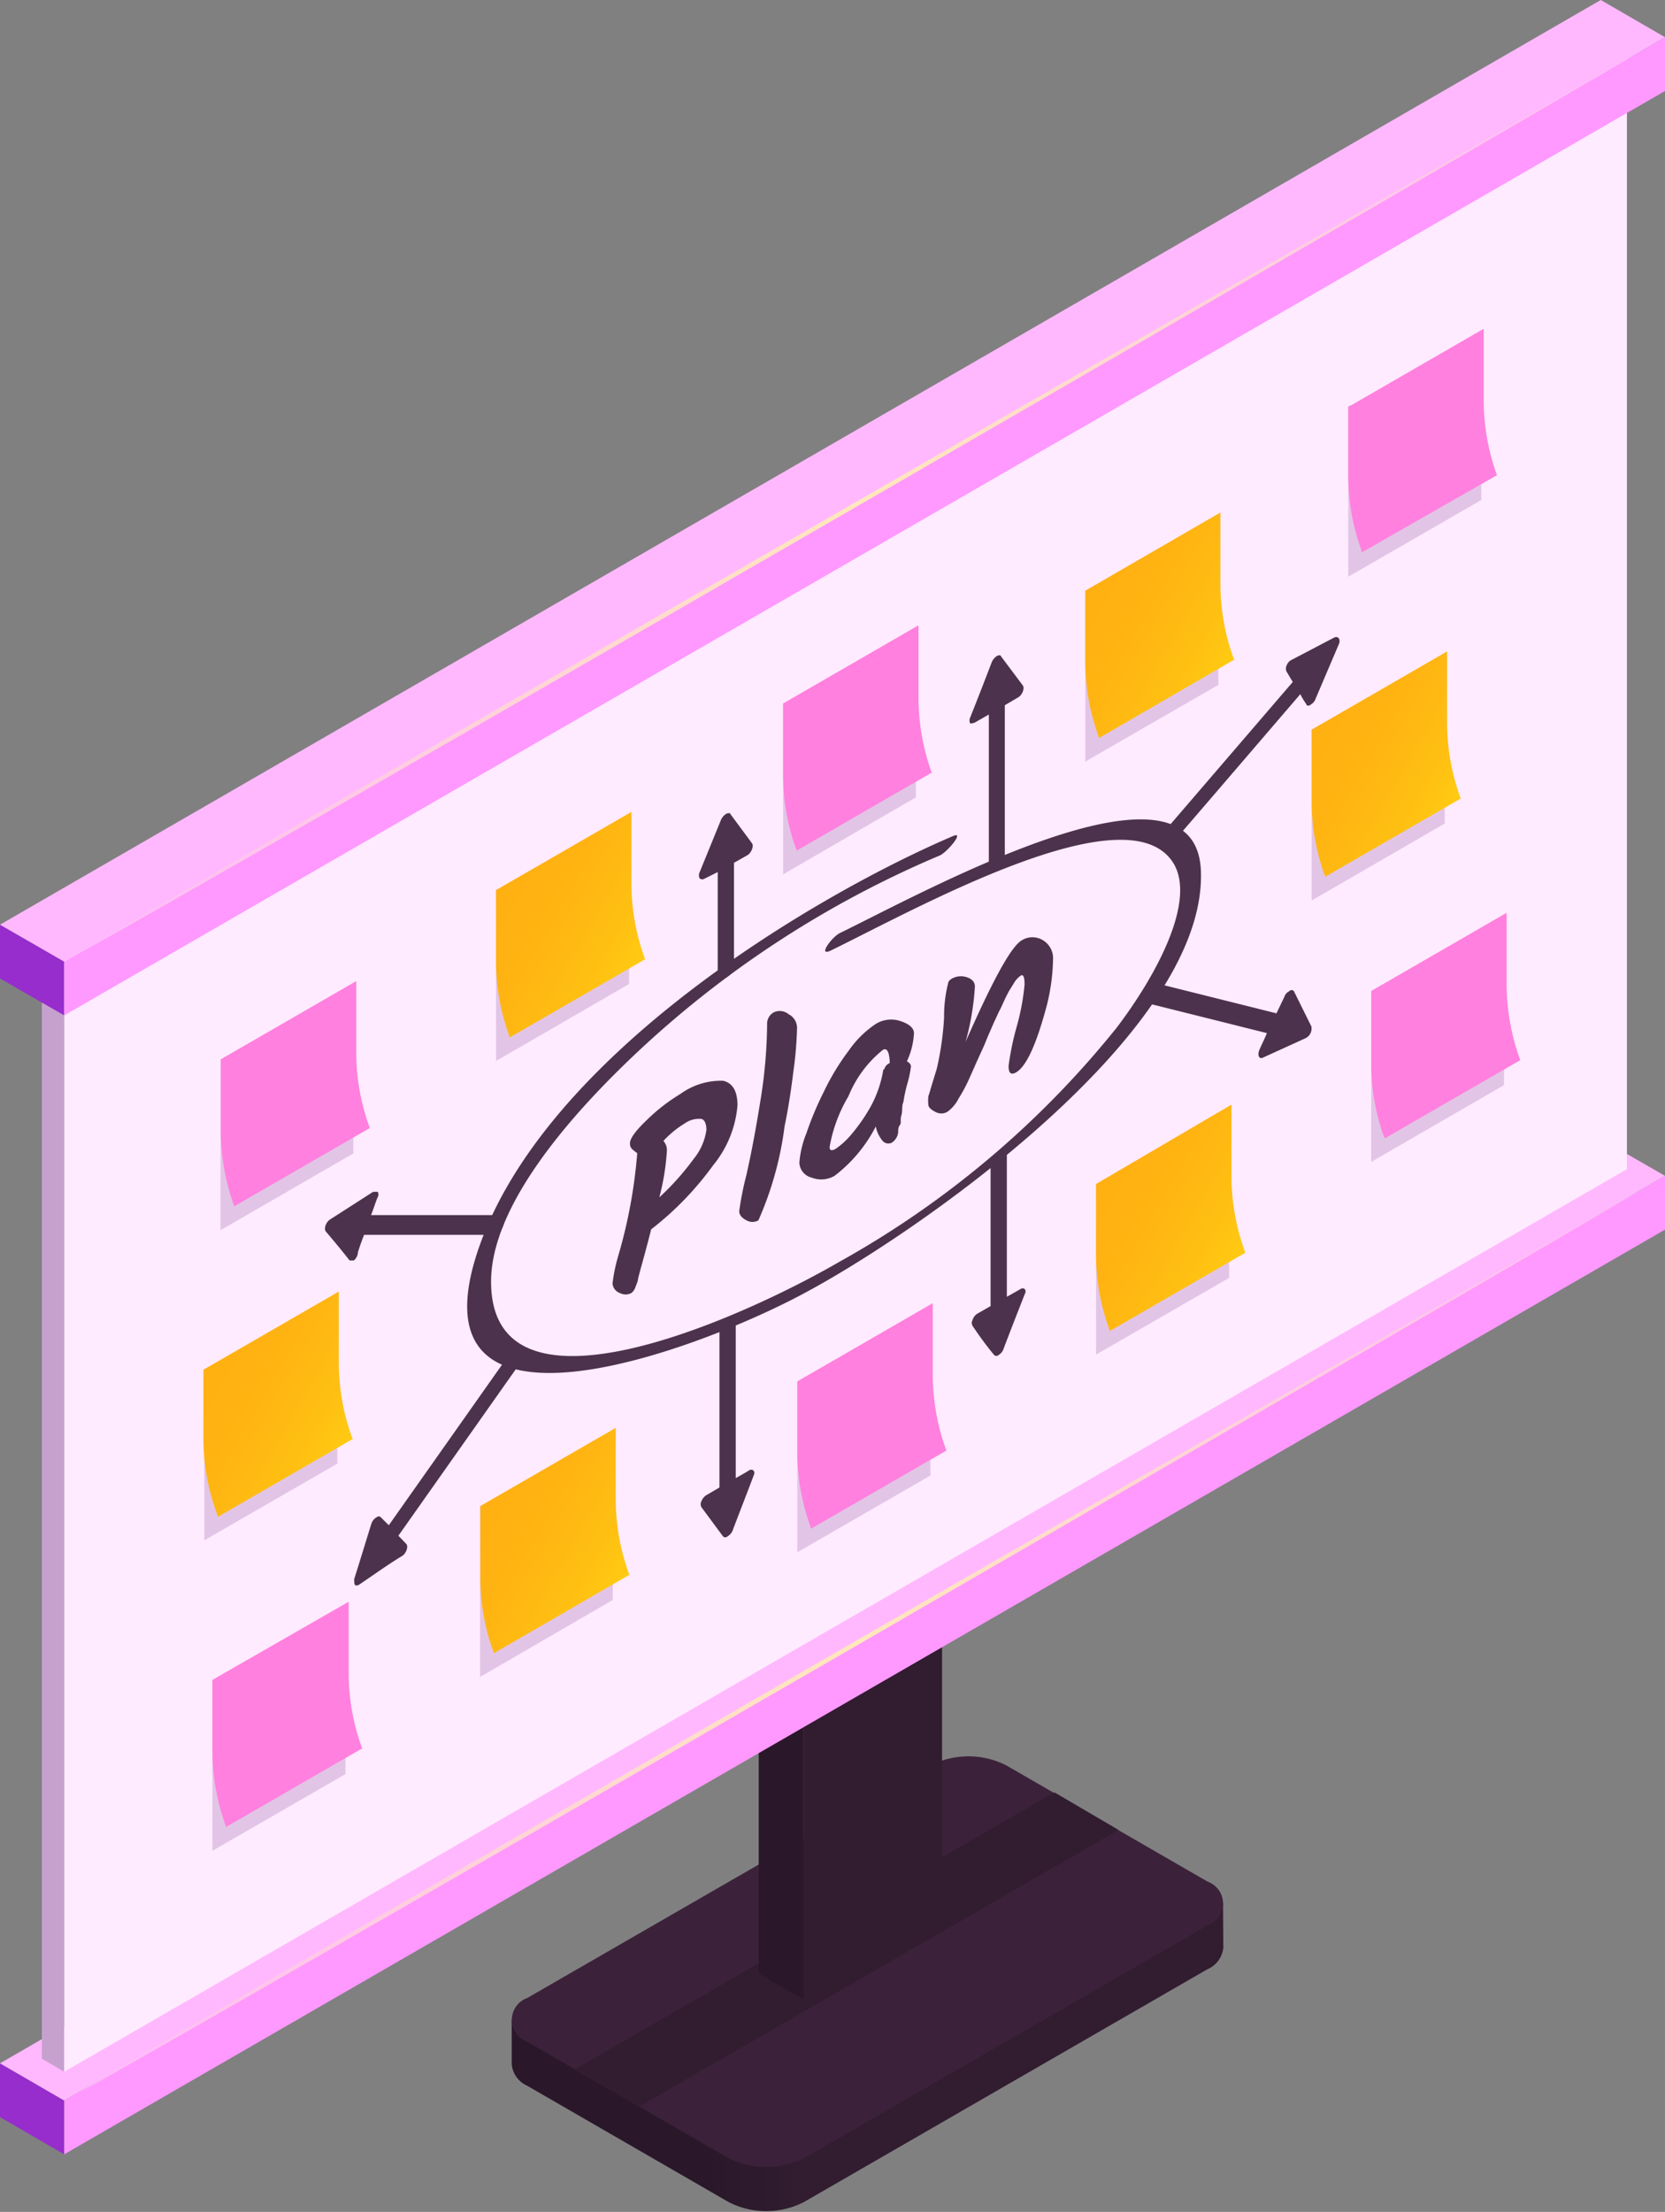 <?xml version="1.0" encoding="UTF-8"?> <svg xmlns="http://www.w3.org/2000/svg" xmlns:xlink="http://www.w3.org/1999/xlink" viewBox="0 0 57.3 76.09"><rect x="0" y="0" width="57.3" height="76.09" fill="#808080" stroke="none"/> <defs> <style>.cls-1{isolation:isolate;}.cls-2{fill:url(#Безымянный_градиент_334);}.cls-3{fill:#3b223a;}.cls-4{fill:#311c30;}.cls-5{fill:#2a182a;}.cls-6{fill:#962dcc;}.cls-7{fill:#ff98ff;}.cls-8{fill:#ffb8fd;}.cls-14,.cls-9{fill:#c6a1ce;}.cls-10{fill:#ffebff;}.cls-11{fill:url(#Безымянный_градиент_399);}.cls-12{fill:url(#Безымянный_градиент_399-2);}.cls-13{fill:#4c324c;}.cls-14{opacity:0.5;}.cls-15{fill:#ff80de;}.cls-16{fill:url(#Безымянный_градиент_383);}.cls-17{fill:url(#Безымянный_градиент_383-2);}.cls-18{fill:url(#Безымянный_градиент_383-3);}.cls-19{fill:url(#Безымянный_градиент_383-4);}.cls-20{fill:url(#Безымянный_градиент_383-5);}.cls-21{fill:url(#Безымянный_градиент_383-6);}</style> <linearGradient id="Безымянный_градиент_334" x1="27.51" y1="70.79" x2="24.31" y2="70.79" gradientUnits="userSpaceOnUse"> <stop offset="0" stop-color="#311c30"></stop> <stop offset="1" stop-color="#2a182a"></stop> </linearGradient> <radialGradient id="Безымянный_градиент_399" cx="29.6" cy="17.27" r="31.4" gradientUnits="userSpaceOnUse"> <stop offset="0" stop-color="#ffe8bb"></stop> <stop offset="1" stop-color="#ffbbfa"></stop> </radialGradient> <radialGradient id="Безымянный_градиент_399-2" cx="29.6" cy="56.45" r="31.4" xlink:href="#Безымянный_градиент_399"></radialGradient> <linearGradient id="Безымянный_градиент_383" x1="42.36" y1="22.92" x2="37.48" y2="20.1" gradientUnits="userSpaceOnUse"> <stop offset="0" stop-color="#ffcb12"></stop> <stop offset="0.22" stop-color="#ffc012"></stop> <stop offset="0.62" stop-color="#ffb412"></stop> <stop offset="1" stop-color="#ffb012"></stop> </linearGradient> <linearGradient id="Безымянный_градиент_383-2" x1="42.73" y1="43.32" x2="37.85" y2="40.5" xlink:href="#Безымянный_градиент_383"></linearGradient> <linearGradient id="Безымянный_градиент_383-3" x1="21.52" y1="54.4" x2="16.64" y2="51.59" xlink:href="#Безымянный_градиент_383"></linearGradient> <linearGradient id="Безымянный_градиент_383-4" x1="12.04" y1="49.71" x2="7.16" y2="46.9" xlink:href="#Безымянный_градиент_383"></linearGradient> <linearGradient id="Безымянный_градиент_383-5" x1="50.14" y1="27.69" x2="45.27" y2="24.88" xlink:href="#Безымянный_градиент_383"></linearGradient> <linearGradient id="Безымянный_градиент_383-6" x1="22.08" y1="33.21" x2="17.2" y2="30.4" xlink:href="#Безымянный_градиент_383"></linearGradient> </defs> <title>9</title> <g id="Слой_2" data-name="Слой 2"> <g id="_0" data-name="0"> <g id="_9" data-name="9"> <g id="_9-2" data-name="9"> <g class="cls-1"> <path class="cls-2" d="M42.09,65.48l-24.48,4V71a.9.9,0,0,0,.53.75l6.93,4a2.84,2.84,0,0,0,2.6,0l13.87-8A.91.91,0,0,0,42.1,67Z"></path> <path class="cls-3" d="M41.56,64.73l-6.93-4a2.87,2.87,0,0,0-2.6,0l-13.88,8a.8.8,0,0,0,0,1.51l6.92,4a2.92,2.92,0,0,0,2.61,0l13.87-8A.8.8,0,0,0,41.56,64.73Z"></path> </g> <polygon class="cls-4" points="22.01 72.46 38.49 62.95 36.29 61.66 19.8 71.18 22.01 72.46"></polygon> <g id="Axonometric_Cube" data-name="Axonometric Cube"> <polygon id="Cube_face_-_left" data-name="Cube face - left" class="cls-5" points="26.11 53.94 27.66 54.83 27.66 68.79 26.11 67.89 26.11 53.94"></polygon> <polygon id="Cube_face_-_right" data-name="Cube face - right" class="cls-4" points="32.42 66.04 27.66 68.79 27.66 54.83 32.42 52.08 32.42 66.04"></polygon> </g> <g id="Axonometric_Cube-2" data-name="Axonometric Cube"> <polygon id="Cube_face_-_left-2" data-name="Cube face - left" class="cls-6" points="2.21 74.11 0 72.83 0 70.98 2.21 72.26 2.21 74.11"></polygon> <polygon id="Cube_face_-_right-2" data-name="Cube face - right" class="cls-7" points="57.3 42.3 2.21 74.11 2.21 72.26 57.3 40.45 57.3 42.3"></polygon> <polygon id="Cube_face_-_top" data-name="Cube face - top" class="cls-8" points="2.21 72.26 0 70.98 55.09 39.18 57.3 40.45 2.21 72.26"></polygon> </g> <g id="Axonometric_Cube-3" data-name="Axonometric Cube"> <polygon id="Cube_face_-_left-3" data-name="Cube face - left" class="cls-9" points="2.21 71.27 1.44 70.82 1.44 32.52 2.21 32.97 2.21 71.27"></polygon> <polygon id="Cube_face_-_right-3" data-name="Cube face - right" class="cls-10" points="55.99 40.22 2.21 71.27 2.21 32.97 55.99 1.92 55.99 40.22"></polygon> </g> <g id="Axonometric_Cube-4" data-name="Axonometric Cube"> <polygon id="Cube_face_-_left-4" data-name="Cube face - left" class="cls-6" points="2.21 34.93 0 33.66 0 31.81 2.21 33.08 2.21 34.93"></polygon> <polygon id="Cube_face_-_right-4" data-name="Cube face - right" class="cls-7" points="57.3 3.13 2.21 34.93 2.21 33.08 57.3 1.28 57.3 3.13"></polygon> <polygon id="Cube_face_-_top-2" data-name="Cube face - top" class="cls-8" points="2.21 33.08 0 31.81 55.09 0 57.3 1.28 2.21 33.08"></polygon> </g> <path class="cls-11" d="M2.69,32.81C5.77,31.19,55,2.68,56.51,1.73,55.83,2.09,6.21,30.59,2.69,32.81Z"></path> <path class="cls-12" d="M2.69,72C5.77,70.37,55,41.86,56.51,40.91,55.83,41.27,6.21,69.76,2.69,72Z"></path> <path class="cls-13" d="M21.08,44.15a.38.38,0,0,0,.25.33.42.42,0,0,0,.4,0,.41.41,0,0,0,.13-.18l.09-.24c0-.11.19-.7.46-1.77a10.75,10.75,0,0,0,2.13-2.2,3.74,3.74,0,0,0,.84-2.06c0-.49-.16-.77-.49-.85a2.37,2.37,0,0,0-1.47.45,6.27,6.27,0,0,0-1.14.88c-.4.38-.6.65-.6.82s.08.21.25.34a17.39,17.39,0,0,1-.65,3.52A5.77,5.77,0,0,0,21.08,44.15Zm1.75-4.9a3.33,3.33,0,0,1,.73-.6.85.85,0,0,1,.55-.16c.13,0,.2.16.2.38a2,2,0,0,1-.44,1,9.07,9.07,0,0,1-1.18,1.32,8.14,8.14,0,0,0,.26-1.6A.45.45,0,0,0,22.83,39.25Z"></path> <path class="cls-13" d="M26.64,34.82a.44.44,0,0,0-.24.4,17.05,17.05,0,0,1-.24,2.7c-.16,1-.32,1.83-.48,2.53a10.35,10.35,0,0,0-.24,1.22c0,.12.09.23.25.31a.41.41,0,0,0,.41,0A11.57,11.57,0,0,0,27,38.75q.17-.81.3-1.86a13.19,13.19,0,0,0,.13-1.53.53.53,0,0,0-.29-.47A.48.48,0,0,0,26.64,34.82Z"></path> <path class="cls-13" d="M31,35.13a1,1,0,0,0-.87.1,3.51,3.51,0,0,0-.92.91,8.26,8.26,0,0,0-.86,1.42,11.23,11.23,0,0,0-.6,1.43,3.42,3.42,0,0,0-.24,1,.55.55,0,0,0,.42.52.91.91,0,0,0,.79-.06,5,5,0,0,0,1.42-1.7,1.07,1.07,0,0,0,.23.49.26.26,0,0,0,.32.07.5.5,0,0,0,.22-.35c0-.1,0-.18.06-.26s0-.18.05-.33,0-.3.07-.46a5.17,5.17,0,0,1,.15-.68,3.71,3.71,0,0,0,.11-.54c0-.07-.05-.13-.14-.18a2.54,2.54,0,0,0,.24-.92C31.48,35.4,31.33,35.24,31,35.13Zm-.6,1.66A4,4,0,0,1,30,38a5.94,5.94,0,0,1-.68,1,2.71,2.71,0,0,1-.56.52q-.21.12-.21-.06a5.14,5.14,0,0,1,.65-1.75,3.94,3.94,0,0,1,1.18-1.59c.14-.09.23.06.24.45A.32.32,0,0,0,30.43,36.79Z"></path> <path class="cls-13" d="M33.28,33.62a.63.63,0,0,0-.56.07.24.24,0,0,0-.08.09A4.61,4.61,0,0,0,32.49,35a10.29,10.29,0,0,1-.25,1.76l-.15.49c-.06.19-.1.35-.14.46a1.24,1.24,0,0,0,0,.3c0,.07.08.16.24.24a.42.42,0,0,0,.41,0,1.27,1.27,0,0,0,.39-.46,5.67,5.67,0,0,0,.36-.67l.27-.61.26-.57c.07-.18.13-.32.17-.41l.17-.39c.08-.16.13-.29.18-.38s.1-.21.16-.34.12-.24.16-.32l.18-.29a.81.81,0,0,1,.23-.25c.09-.05.13.06.13.31a8.1,8.1,0,0,1-.28,1.48,9.5,9.5,0,0,0-.27,1.32c0,.25.08.32.26.22.36-.21.71-1,1.06-2.32A7,7,0,0,0,36.24,33a.72.72,0,0,0-.34-.65.69.69,0,0,0-.74,0c-.37.22-1,1.38-1.93,3.49a9.07,9.07,0,0,0,.32-1.9C33.55,33.79,33.46,33.68,33.28,33.62Z"></path> <path class="cls-13" d="M28.9,32.1c-.28.14-.79.84-.29.59,2.95-1.44,10.21-5.51,11.77-3,.8,1.3-.59,3.87-1.94,5.65a32.49,32.49,0,0,1-9.54,8.06c-3.54,2.05-12,5.78-12,.69,0-2.62,2.74-5.72,4.89-7.76a35.21,35.21,0,0,1,10.55-6.9c.24-.1.88-.85.46-.67-4.69,2-14.16,7.56-16.38,14.34-2.31,7.09,7.69,3.32,11.29,1.37,3.75-2,13.76-8.88,13.62-14.45C41.24,25.46,31.84,30.67,28.9,32.1Z"></path> <path class="cls-13" d="M45.92,21.93l-1.49.78a.34.34,0,0,0-.15.18.24.24,0,0,0,0,.22l.21.35-4.41,5.13c-.28.33-.13.69.12.54a.42.42,0,0,0,.13-.11c1.48-1.71,2.94-3.42,4.42-5.14a2.5,2.5,0,0,0,.21.35c0,.06.1.06.16,0a.34.34,0,0,0,.15-.18l.81-1.9C46.14,22,46.06,21.87,45.92,21.93Z"></path> <path class="cls-13" d="M44.53,34.1a.1.1,0,0,0-.16,0,.3.3,0,0,0-.16.17c-.09.2-.19.39-.28.59l-4-1a.23.23,0,0,0-.16,0c-.23.13-.41.62-.17.68l4,1c-.08.2-.18.39-.26.58s0,.33.13.26l1.47-.67a.37.37,0,0,0,.19-.4Z"></path> <path class="cls-13" d="M33.56,24.85l.47-.27c0,1.9,0,3.34,0,5.24,0,.21.55-.11.55-.32,0-1.9,0-3.34,0-5.24l.46-.27c.14-.08.23-.31.16-.41l-.75-1c0-.05-.1-.05-.16,0a.47.47,0,0,0-.16.2c-.24.63-.49,1.27-.74,1.9a.24.24,0,0,0,0,.21C33.43,24.88,33.48,24.89,33.56,24.85Z"></path> <path class="cls-13" d="M35.11,44.35l-.46.26,0-4.88c0-.21-.56.11-.56.32l0,4.88-.47.27a.39.39,0,0,0-.15.21.2.2,0,0,0,0,.2c.24.36.49.7.74,1a.11.11,0,0,0,.16,0,.38.38,0,0,0,.16-.19c.24-.64.49-1.27.74-1.91C35.34,44.39,35.25,44.26,35.11,44.35Z"></path> <path class="cls-13" d="M24.24,30.23,24.7,30l0,3.64c0,.21.56-.12.56-.32,0,0,0-1.74,0-3.64l.46-.26c.14-.08.23-.32.16-.41l-.74-1c0-.05-.1-.05-.17,0a.47.47,0,0,0-.16.2L24.08,30a.24.24,0,0,0,0,.22S24.16,30.28,24.24,30.23Z"></path> <path class="cls-13" d="M25.78,50.58c-.15.1-.31.18-.46.27,0-1.9,0-3.46,0-5.36,0-.21-.14-.23-.28-.15a.58.58,0,0,0-.28.47c0,1.9,0,3.47,0,5.36l-.46.27a.43.43,0,0,0-.16.2.22.22,0,0,0,0,.21l.74,1a.11.11,0,0,0,.16,0,.4.4,0,0,0,.17-.19c.24-.64.49-1.27.73-1.91C26,50.63,25.92,50.51,25.78,50.58Z"></path> <path class="cls-13" d="M17.54,46.64a.48.48,0,0,0-.16.16l-4,5.67-.28-.28a.1.1,0,0,0-.13,0,.39.39,0,0,0-.19.23c-.2.64-.39,1.27-.59,1.9,0,.17,0,.27.16.2.52-.35,1-.7,1.5-1,.14-.1.21-.33.13-.41l-.27-.28,4-5.67C18,46.79,17.77,46.5,17.54,46.64Z"></path> <path class="cls-13" d="M12.32,43.07c.06-.19.13-.39.21-.59,1.47,0,3,0,4.42,0a.2.2,0,0,0,.13,0c.25-.14.4-.67.13-.68l-4.44,0c.08-.2.14-.4.22-.6A.2.2,0,0,0,13,41s-.08,0-.16,0l-1.48.95c-.14.09-.22.31-.15.41.27.32.54.64.82,1,0,0,.09,0,.15,0A.41.41,0,0,0,12.32,43.07Z"></path> <polygon class="cls-14" points="46.4 13.96 46.4 19.84 50.98 17.2 50.98 13.07 46.4 13.96"></polygon> <path class="cls-15" d="M51.53,16.34,46.87,19l-.06-.19a7.53,7.53,0,0,1-.41-2.44V14l4.66-2.69v2.44a7.6,7.6,0,0,0,.47,2.63Z"></path> <polygon class="cls-14" points="26.95 24.2 26.95 30.08 31.52 27.43 31.52 23.31 26.95 24.2"></polygon> <path class="cls-15" d="M32.08,26.57l-4.66,2.69-.07-.19a7.47,7.47,0,0,1-.4-2.44V24.2l4.66-2.69V24a7.58,7.58,0,0,0,.47,2.62Z"></path> <polygon class="cls-14" points="47.19 34.09 47.19 39.97 51.76 37.33 51.76 33.2 47.19 34.09"></polygon> <path class="cls-15" d="M52.32,36.47l-4.66,2.69L47.59,39a7.52,7.52,0,0,1-.4-2.44V34.09l4.66-2.69v2.44a7.6,7.6,0,0,0,.47,2.63Z"></path> <polygon class="cls-14" points="7.59 36.44 7.59 42.32 12.16 39.68 12.16 35.55 7.59 36.44"></polygon> <path class="cls-15" d="M12.72,38.81,8.06,41.5,8,41.32a7.58,7.58,0,0,1-.4-2.45V36.44l4.66-2.69v2.44a7.54,7.54,0,0,0,.47,2.62Z"></path> <polygon class="cls-14" points="27.44 47.52 27.44 53.4 32.02 50.76 32.02 46.63 27.44 47.52"></polygon> <path class="cls-15" d="M32.57,49.9l-4.66,2.69-.06-.19A7.53,7.53,0,0,1,27.44,50V47.52l4.66-2.69v2.44a7.6,7.6,0,0,0,.47,2.63Z"></path> <polygon class="cls-14" points="7.31 57.79 7.31 63.67 11.89 61.03 11.89 56.9 7.31 57.79"></polygon> <path class="cls-15" d="M12.44,60.16,7.78,62.85l-.06-.18a7.54,7.54,0,0,1-.41-2.45V57.79L12,55.1v2.44a7.5,7.5,0,0,0,.47,2.62Z"></path> <polygon class="cls-14" points="37.35 20.32 37.35 26.2 41.93 23.56 41.93 19.43 37.35 20.32"></polygon> <path class="cls-16" d="M42.48,22.69l-4.66,2.7-.06-.19a7.54,7.54,0,0,1-.41-2.45V20.32L42,17.63v2.44a7.5,7.5,0,0,0,.47,2.62Z"></path> <polygon class="cls-14" points="37.72 40.73 37.72 46.6 42.3 43.96 42.3 39.84 37.72 40.73"></polygon> <path class="cls-17" d="M42.85,43.1l-4.66,2.69-.06-.19a7.53,7.53,0,0,1-.41-2.44V40.73L42.38,38v2.45a7.58,7.58,0,0,0,.47,2.62Z"></path> <polygon class="cls-14" points="16.52 51.81 16.52 57.69 21.09 55.04 21.09 50.92 16.52 51.81"></polygon> <path class="cls-18" d="M21.65,54.18,17,56.87l-.07-.19a7.47,7.47,0,0,1-.4-2.44V51.81l4.66-2.69v2.44a7.58,7.58,0,0,0,.47,2.62Z"></path> <polygon class="cls-14" points="7.03 47.12 7.03 52.99 11.61 50.35 11.61 46.23 7.03 47.12"></polygon> <path class="cls-19" d="M12.16,49.49,7.5,52.18,7.44,52A7.48,7.48,0,0,1,7,49.55V47.12l4.66-2.69v2.44a7.58,7.58,0,0,0,.47,2.62Z"></path> <polygon class="cls-14" points="45.14 25.1 45.14 30.98 49.72 28.33 49.72 24.21 45.14 25.1"></polygon> <path class="cls-20" d="M50.27,27.47l-4.66,2.69L45.55,30a7.48,7.48,0,0,1-.41-2.44V25.1l4.66-2.69v2.44a7.58,7.58,0,0,0,.47,2.62Z"></path> <polygon class="cls-14" points="17.07 30.62 17.07 36.5 21.65 33.85 21.65 29.73 17.07 30.62"></polygon> <path class="cls-21" d="M22.2,33l-4.66,2.69-.06-.19a7.48,7.48,0,0,1-.41-2.44V30.62l4.66-2.69v2.44A7.58,7.58,0,0,0,22.2,33Z"></path> </g> </g> </g> </g> </svg> 